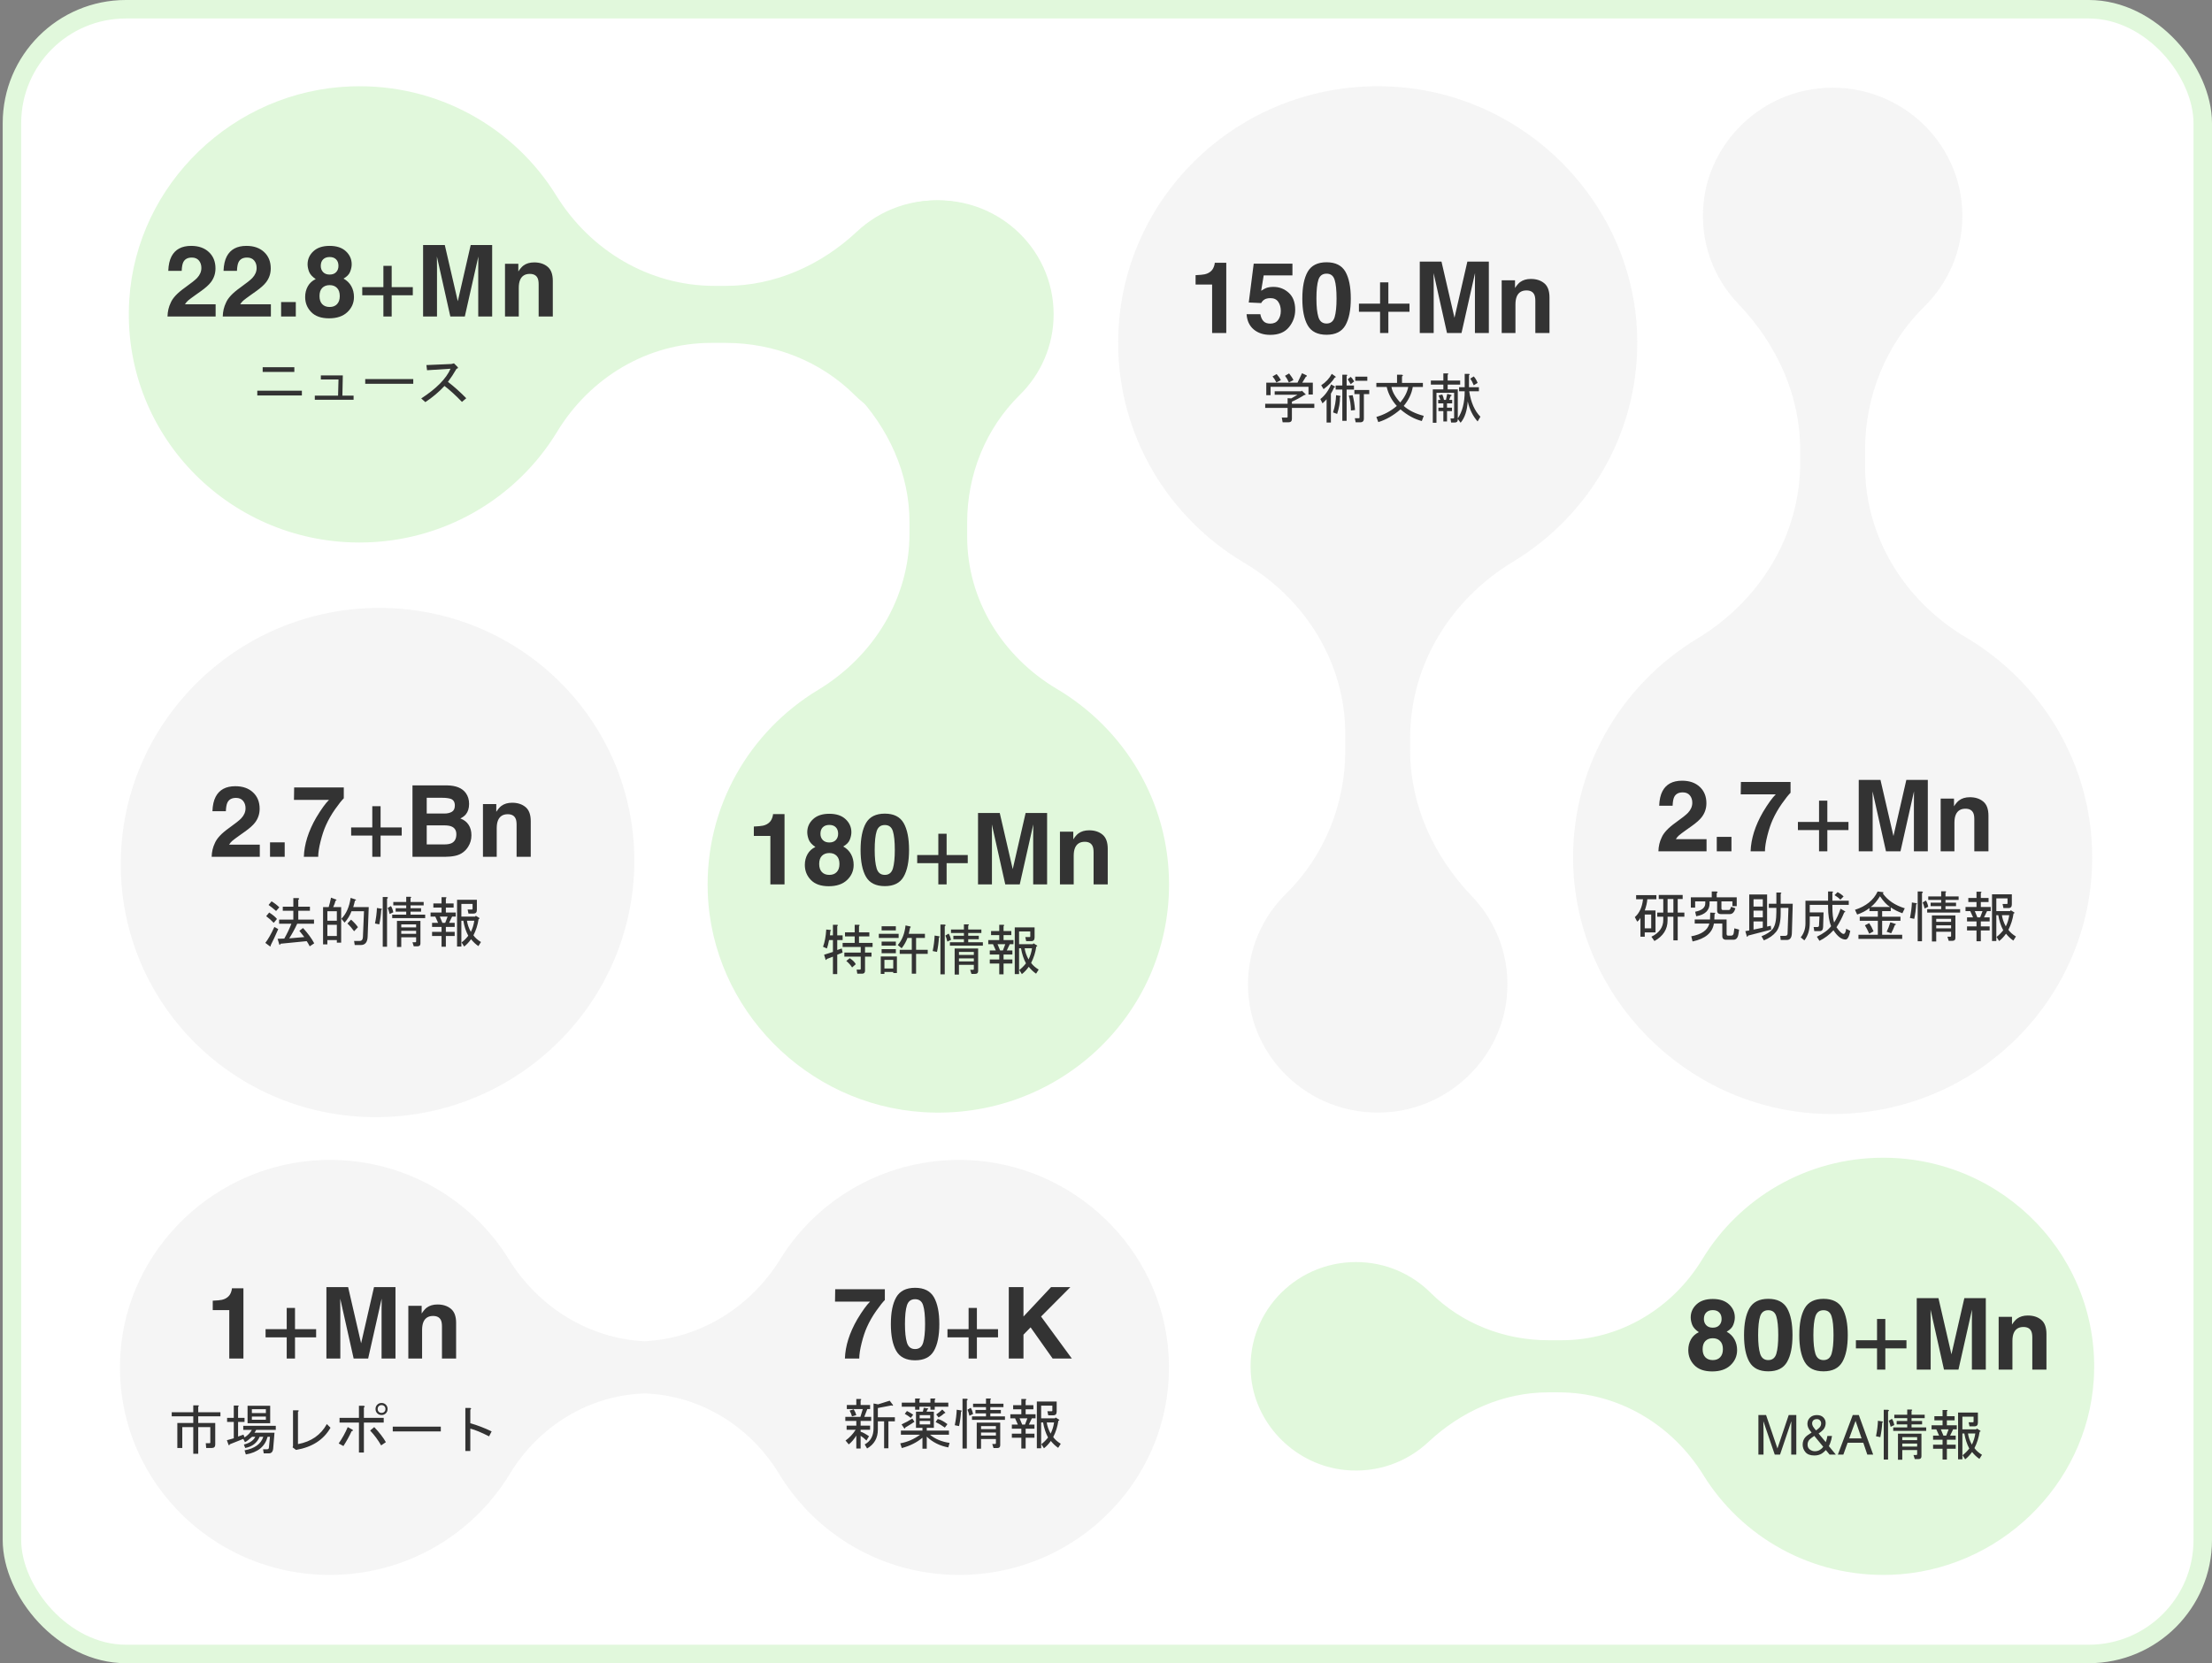 <svg width="359" height="270" viewBox="0 0 359 270" fill="none" xmlns="http://www.w3.org/2000/svg">
<rect x="0" y="0" width="359" height="270" fill="#808080" stroke="none"/>
<rect x="1.939" y="1.5" width="355.56" height="267" rx="18.5" fill="white" stroke="#E1F8DC" stroke-width="3"/>
<path d="M265.697 54.146C266.259 69.822 258.061 83.633 245.563 91.19C235.39 97.342 228.865 107.975 228.865 119.77V121.81C228.865 130.72 232.7 139.039 238.894 145.503C242.922 149.706 245.193 155.565 244.541 161.95C243.564 171.558 235.711 179.413 226.012 180.482C213.306 181.879 202.546 172.08 202.546 159.792C202.546 154.032 204.915 148.827 208.741 145.063C214.97 138.932 218.336 130.51 218.336 121.82V119.174C218.336 107.662 211.924 97.293 201.944 91.371C189.683 84.097 181.475 70.837 181.475 55.664C181.475 31.766 201.816 12.57 226.308 14.084C247.705 15.407 264.932 32.948 265.697 54.146Z" fill="#999999" fill-opacity="0.1"/>
<path d="M102.949 139.737C102.949 116.909 84.29 98.531 61.273 98.689C38.256 98.847 19.597 117.481 19.597 140.309C19.597 163.138 38.256 181.516 61.273 181.358C84.29 181.2 102.949 162.566 102.949 139.737Z" fill="#999999" fill-opacity="0.1"/>
<path d="M56.978 14.025C71.065 13.527 83.479 20.738 90.27 31.727C95.799 40.671 105.355 46.408 115.952 46.408H117.788C125.795 46.408 133.272 43.034 139.082 37.591C142.858 34.051 148.125 32.054 153.86 32.626C162.493 33.485 169.557 40.388 170.514 48.917C171.768 60.087 162.962 69.543 151.92 69.543C146.743 69.543 142.063 67.459 138.682 64.1C133.174 58.623 125.607 55.664 117.793 55.664H115.414C105.068 55.664 95.754 61.303 90.428 70.076C83.893 80.855 71.973 88.071 58.335 88.071C36.869 88.066 19.617 70.183 20.98 48.653C22.169 29.838 37.935 14.694 56.978 14.025Z" fill="#E1F8DC"/>
<path d="M255.335 140.708C254.772 125.032 262.971 111.221 275.469 103.664C285.642 97.512 292.167 86.879 292.167 75.084V73.044C292.167 64.134 288.332 55.815 282.137 49.351C278.109 45.148 275.839 39.289 276.49 32.904C277.468 23.296 285.321 15.441 295.02 14.372C307.725 12.975 318.485 22.773 318.485 35.062C318.485 40.822 316.116 46.027 312.291 49.791C306.062 55.922 302.695 64.344 302.695 73.034V75.68C302.695 87.192 309.107 97.561 319.087 103.483C331.348 110.757 339.557 124.017 339.557 139.19C339.557 163.088 319.216 182.284 294.724 180.77C273.326 179.447 256.1 161.906 255.335 140.708Z" fill="#999999" fill-opacity="0.1"/>
<path d="M114.869 144.932C114.366 130.998 121.656 118.72 132.767 112.002C141.81 106.535 147.609 97.083 147.609 86.601V84.785C147.609 76.867 144.199 69.47 138.695 63.724C135.116 59.989 133.098 54.78 133.675 49.107C134.544 40.569 141.523 33.583 150.146 32.635C161.44 31.395 171.001 40.105 171.001 51.026C171.001 56.147 168.898 60.775 165.497 64.12C159.959 69.568 156.968 77.052 156.968 84.78V87.133C156.968 97.366 162.669 106.578 171.539 111.846C182.437 118.31 189.733 130.1 189.733 143.589C189.733 164.831 171.652 181.893 149.88 180.546C130.862 179.369 115.55 163.776 114.869 144.936V144.932Z" fill="#E1F8DC"/>
<path d="M82.718 239.301C87.412 231.559 95.527 226.506 104.595 226.208C113.662 226.506 121.777 231.563 126.471 239.301C132.418 249.105 143.258 255.671 155.662 255.671C175.198 255.671 190.89 239.404 189.651 219.817C188.57 202.706 174.226 188.929 156.906 188.319C144.092 187.869 132.798 194.426 126.624 204.419C121.826 212.177 113.701 217.279 104.599 217.738C95.498 217.279 87.368 212.177 82.575 204.419C76.395 194.426 65.107 187.865 52.293 188.319C34.958 188.929 20.619 202.701 19.538 219.817C18.299 239.404 33.991 255.671 53.527 255.671C65.931 255.671 76.771 249.109 82.718 239.301Z" fill="#999999" fill-opacity="0.1"/>
<path d="M306.895 255.646C294.012 256.1 282.665 249.504 276.45 239.457C271.396 231.28 262.654 226.031 252.965 226.031H251.287C243.967 226.031 237.13 229.117 231.814 234.096C228.359 237.333 223.547 239.159 218.3 238.637C210.407 237.851 203.951 231.538 203.072 223.742C201.922 213.529 209.978 204.878 220.072 204.878C224.805 204.878 229.085 206.782 232.175 209.857C237.209 214.866 244.135 217.571 251.277 217.571H253.449C262.911 217.571 271.43 212.415 276.297 204.394C282.275 194.537 293.173 187.942 305.641 187.942C325.281 187.942 341.057 204.297 339.808 223.986C338.717 241.19 324.304 255.035 306.89 255.651L306.895 255.646Z" fill="#E1F8DC"/>
<path d="M32.282 42.291C32.014 41.971 31.631 41.811 31.133 41.811C30.451 41.811 29.987 42.065 29.741 42.574C29.599 42.868 29.515 43.334 29.489 43.974H27.31C27.347 43.004 27.522 42.22 27.837 41.622C28.435 40.484 29.497 39.915 31.023 39.915C32.229 39.915 33.189 40.251 33.902 40.922C34.616 41.588 34.972 42.472 34.972 43.573C34.972 44.417 34.721 45.167 34.217 45.823C33.887 46.258 33.344 46.743 32.589 47.278L31.692 47.916C31.131 48.314 30.745 48.603 30.535 48.781C30.331 48.959 30.158 49.166 30.016 49.402H34.996V51.377H27.184C27.205 50.559 27.381 49.812 27.711 49.135C28.031 48.374 28.786 47.569 29.977 46.72C31.01 45.98 31.679 45.451 31.983 45.131C32.45 44.632 32.683 44.087 32.683 43.494C32.683 43.012 32.549 42.611 32.282 42.291ZM41.25 42.291C40.983 41.971 40.6 41.811 40.102 41.811C39.42 41.811 38.956 42.065 38.709 42.574C38.568 42.868 38.483 43.334 38.457 43.974H36.278C36.315 43.004 36.491 42.22 36.805 41.622C37.403 40.484 38.465 39.915 39.991 39.915C41.198 39.915 42.157 40.251 42.871 40.922C43.584 41.588 43.941 42.472 43.941 43.573C43.941 44.417 43.689 45.167 43.185 45.823C42.855 46.258 42.312 46.743 41.557 47.278L40.66 47.916C40.099 48.314 39.713 48.603 39.504 48.781C39.299 48.959 39.126 49.166 38.984 49.402H43.964V51.377H36.152C36.173 50.559 36.349 49.812 36.679 49.135C36.999 48.374 37.755 47.569 38.945 46.72C39.978 45.98 40.647 45.451 40.951 45.131C41.418 44.632 41.651 44.087 41.651 43.494C41.651 43.012 41.517 42.611 41.25 42.291ZM45.624 49.033H48.008V51.377H45.624V49.033ZM50.509 50.661C49.854 49.99 49.526 49.174 49.526 48.215C49.526 47.575 49.67 46.995 49.959 46.476C50.252 45.957 50.68 45.566 51.241 45.304C50.69 44.937 50.331 44.541 50.163 44.116C50.001 43.686 49.919 43.285 49.919 42.912C49.919 42.084 50.231 41.378 50.855 40.796C51.48 40.209 52.361 39.915 53.499 39.915C54.637 39.915 55.518 40.209 56.142 40.796C56.766 41.378 57.078 42.084 57.078 42.912C57.078 43.285 56.994 43.686 56.826 44.116C56.664 44.541 56.307 44.91 55.757 45.225C56.318 45.54 56.74 45.957 57.023 46.476C57.306 46.995 57.448 47.575 57.448 48.215C57.448 49.174 57.091 49.992 56.378 50.669C55.67 51.34 54.679 51.676 53.404 51.676C52.13 51.676 51.165 51.338 50.509 50.661ZM51.855 48.065C51.855 48.626 51.999 49.062 52.287 49.371C52.581 49.68 52.985 49.835 53.499 49.835C54.013 49.835 54.414 49.68 54.702 49.371C54.996 49.062 55.143 48.626 55.143 48.065C55.143 47.483 54.993 47.042 54.694 46.743C54.401 46.439 54.002 46.287 53.499 46.287C52.995 46.287 52.594 46.439 52.295 46.743C52.001 47.042 51.855 47.483 51.855 48.065ZM52.445 44.179C52.696 44.441 53.048 44.572 53.499 44.572C53.955 44.572 54.306 44.441 54.553 44.179C54.805 43.917 54.931 43.578 54.931 43.164C54.931 42.713 54.805 42.361 54.553 42.11C54.306 41.853 53.955 41.724 53.499 41.724C53.048 41.724 52.694 41.853 52.437 42.11C52.185 42.361 52.059 42.713 52.059 43.164C52.059 43.578 52.188 43.917 52.445 44.179ZM58.793 47.931V46.61H62.223V43.156H63.568V46.61H66.998V47.931H63.568V51.377H62.223V47.931H58.793ZM70.924 51.377H68.666V39.781H72.19L74.299 48.899L76.391 39.781H79.876V51.377H77.618V43.534C77.618 43.308 77.621 42.993 77.626 42.59C77.632 42.181 77.634 41.866 77.634 41.646L75.439 51.377H73.087L70.908 41.646C70.908 41.866 70.911 42.181 70.916 42.59C70.921 42.993 70.924 43.308 70.924 43.534V51.377ZM85.981 44.462C85.221 44.462 84.699 44.785 84.415 45.43C84.269 45.77 84.195 46.206 84.195 46.736V51.377H81.961V42.818H84.124V44.069C84.413 43.628 84.686 43.311 84.942 43.117C85.404 42.771 85.989 42.598 86.697 42.598C87.583 42.598 88.307 42.831 88.868 43.298C89.434 43.759 89.718 44.528 89.718 45.603V51.377H87.421V46.161C87.421 45.71 87.36 45.364 87.24 45.123C87.019 44.682 86.6 44.462 85.981 44.462Z" fill="#333333"/>
<path d="M41.757 63.425H48.995V64.194H41.757V63.425ZM42.631 59.614H47.771V60.383H42.631V59.614ZM57.386 64.894H51.092V64.229H54.868L54.938 61.607H52.071V60.943H55.638L55.568 64.229H57.386V64.894ZM59.274 62.306V61.537H67.071V62.306H59.274ZM72.7 61.992C73.702 62.761 74.693 63.647 75.672 64.649L74.973 65.243C73.994 64.218 73.05 63.355 72.141 62.656C71.231 63.635 70.194 64.509 69.029 65.278L68.365 64.684C70.835 63.075 72.42 61.467 73.12 59.859L69.308 60.104L69.204 59.264L73.259 59.09L73.679 58.985L74.238 59.544C74.401 59.707 74.355 59.812 74.099 59.859C73.656 60.628 73.189 61.339 72.7 61.992Z" fill="#333333"/>
<path d="M199.02 54.062H196.722V46.195H194.04V44.669C194.748 44.638 195.243 44.59 195.527 44.527C195.978 44.428 196.345 44.228 196.628 43.929C196.822 43.725 196.969 43.452 197.069 43.111C197.126 42.907 197.155 42.755 197.155 42.655H199.02V54.062ZM206.186 48.398C205.913 48.398 205.677 48.432 205.478 48.5C205.127 48.626 204.862 48.859 204.684 49.2L202.67 49.106L203.472 42.805H209.758V44.708H205.093L204.684 47.202C205.03 46.977 205.3 46.827 205.494 46.754C205.819 46.633 206.215 46.573 206.682 46.573C207.626 46.573 208.449 46.89 209.152 47.525C209.855 48.159 210.206 49.082 210.206 50.294C210.206 51.348 209.868 52.289 209.191 53.118C208.515 53.947 207.503 54.361 206.155 54.361C205.069 54.361 204.178 54.07 203.48 53.488C202.782 52.906 202.394 52.08 202.316 51.01H204.55C204.639 51.497 204.81 51.875 205.061 52.142C205.313 52.405 205.68 52.536 206.163 52.536C206.719 52.536 207.141 52.342 207.429 51.954C207.723 51.56 207.87 51.067 207.87 50.475C207.87 49.893 207.733 49.402 207.461 49.004C207.188 48.6 206.763 48.398 206.186 48.398ZM215.296 54.345C213.843 54.345 212.823 53.837 212.236 52.819C211.654 51.802 211.363 50.352 211.363 48.469C211.363 46.586 211.654 45.133 212.236 44.11C212.823 43.088 213.843 42.576 215.296 42.576C216.749 42.576 217.769 43.088 218.356 44.11C218.938 45.133 219.229 46.586 219.229 48.469C219.229 50.352 218.936 51.802 218.348 52.819C217.766 53.837 216.749 54.345 215.296 54.345ZM216.61 51.474C216.814 50.782 216.917 49.78 216.917 48.469C216.917 47.095 216.812 46.077 216.602 45.416C216.397 44.755 215.962 44.425 215.296 44.425C214.63 44.425 214.189 44.755 213.974 45.416C213.759 46.077 213.652 47.095 213.652 48.469C213.652 49.78 213.759 50.784 213.974 51.482C214.189 52.174 214.63 52.52 215.296 52.52C215.962 52.52 216.4 52.171 216.61 51.474ZM220.551 50.616V49.295H223.981V45.841H225.326V49.295H228.756V50.616H225.326V54.062H223.981V50.616H220.551ZM232.682 54.062H230.424V42.466H233.948L236.057 51.584L238.149 42.466H241.634V54.062H239.376V46.219C239.376 45.993 239.379 45.679 239.384 45.275C239.39 44.866 239.392 44.551 239.392 44.331L237.197 54.062H234.845L232.666 44.331C232.666 44.551 232.669 44.866 232.674 45.275C232.679 45.679 232.682 45.993 232.682 46.219V54.062ZM247.739 47.147C246.978 47.147 246.457 47.47 246.173 48.115C246.027 48.456 245.953 48.891 245.953 49.421V54.062H243.719V45.503H245.882V46.754C246.171 46.313 246.443 45.996 246.7 45.802C247.162 45.456 247.747 45.283 248.455 45.283C249.341 45.283 250.065 45.516 250.626 45.983C251.192 46.444 251.476 47.213 251.476 48.288V54.062H249.179V48.846C249.179 48.395 249.118 48.049 248.998 47.808C248.777 47.367 248.358 47.147 247.739 47.147Z" fill="#333333"/>
<path d="M211.351 62.124H213.064V64.047H212.365V62.789H206.212V64.152H205.512V62.124H210.582L211.316 60.586L212.051 60.936C212.144 61.052 212.109 61.122 211.946 61.145L211.351 62.124ZM209.218 60.621C209.568 61.064 209.801 61.425 209.918 61.705L209.183 62.089C208.997 61.67 208.787 61.309 208.554 61.005L209.218 60.621ZM208.974 64.642L209.568 64.677L210.582 64.082H206.876V63.523H211.176L211.281 63.418L211.876 63.977C211.946 64.071 211.887 64.117 211.701 64.117C211.002 64.56 210.326 64.921 209.673 65.201V65.551H213.309V66.215H209.673V67.998C209.673 68.371 209.486 68.558 209.114 68.558H208.17L208.03 67.788H208.834C208.927 67.788 208.974 67.742 208.974 67.649V66.215H205.337V65.551H208.974V64.642ZM207.156 62.089C206.946 61.67 206.736 61.343 206.526 61.11L207.191 60.726C207.447 61.005 207.68 61.332 207.89 61.705L207.156 62.089ZM219.218 62.369C219.055 62.089 218.892 61.821 218.729 61.565L219.218 61.18C219.405 61.343 219.591 61.588 219.777 61.915L219.218 62.369ZM214.428 62.544C215.197 62.031 215.768 61.413 216.141 60.691L216.736 61.11C216.829 61.227 216.794 61.285 216.631 61.285C216.235 61.938 215.628 62.567 214.813 63.173L214.428 62.544ZM217.47 64.467C217.493 65.283 217.342 66.192 217.015 67.194L216.351 66.949C216.654 65.994 216.817 65.061 216.841 64.152L217.47 64.257C217.61 64.304 217.61 64.374 217.47 64.467ZM219.533 64.152C219.719 64.852 219.847 65.656 219.917 66.565L219.253 66.635C219.23 65.679 219.113 64.875 218.903 64.222L219.533 64.152ZM219.952 61.145H221.91V61.81H219.952V61.145ZM218.554 63.243V68.313H217.854V63.243H216.771V62.579H217.854V60.831H218.519C218.705 60.854 218.717 60.924 218.554 61.041V62.579H219.743V63.243H218.554ZM219.812 63.313H222.225V63.977H221.351V67.963C221.351 68.359 221.153 68.558 220.756 68.558H220.022L219.882 67.893H220.547C220.617 67.893 220.652 67.858 220.652 67.788V63.977H219.812V63.313ZM216.001 68.593H215.302V64.817C215.116 65.026 214.894 65.248 214.638 65.481L214.288 64.782C215.011 64.222 215.594 63.43 216.036 62.404L216.596 62.719C216.712 62.835 216.689 62.894 216.526 62.894C216.386 63.22 216.211 63.558 216.001 63.907V68.593ZM227.295 66.46C226.129 67.462 224.929 68.15 223.693 68.523L223.379 67.684C224.614 67.334 225.721 66.74 226.7 65.9C225.885 65.015 225.337 63.989 225.057 62.824H223.379V62.159H226.735V60.831H227.504C227.738 60.877 227.749 60.971 227.539 61.11V62.159H230.931V62.824H229.288C229.101 63.919 228.612 64.945 227.819 65.9C228.635 66.623 229.719 67.159 231.071 67.509L230.756 68.348C229.567 68.045 228.414 67.415 227.295 66.46ZM227.26 65.341C227.959 64.502 228.39 63.663 228.553 62.824H225.826C225.966 63.616 226.444 64.455 227.26 65.341ZM234.252 66.74H233.448V66.18H234.252V65.481H233.413V64.921H233.763C233.67 64.642 233.577 64.397 233.483 64.187L234.078 64.047C234.194 64.28 234.287 64.572 234.357 64.921H234.672L234.882 63.943L235.546 64.117C235.639 64.21 235.604 64.269 235.441 64.292L235.197 64.921H235.686V65.481H234.847V66.18H235.651V66.74H234.847V68.418H234.252V66.74ZM238.203 65.166C238.11 66.681 237.726 67.835 237.05 68.628L236.595 67.998V68.103C236.595 68.43 236.432 68.593 236.106 68.593H235.511L235.406 67.928H235.861C235.954 67.928 236.001 67.882 236.001 67.788V63.768H233.134V68.628H232.539V63.208H234.252V62.439H232.225V61.775H234.252V60.621H234.917C235.103 60.644 235.115 60.714 234.952 60.831V61.775H236.98V62.439H234.952V63.208H236.595V67.928C237.341 66.809 237.714 65.341 237.714 63.523H236.805V62.859H237.714V60.691H238.378C238.565 60.714 238.576 60.784 238.413 60.901V62.859H240.022V63.523H238.448C238.728 65.341 239.334 66.716 240.266 67.649L239.812 68.418C239.043 67.555 238.506 66.472 238.203 65.166ZM239.182 61.11C239.415 61.343 239.625 61.693 239.812 62.159L239.182 62.544C239.019 62.124 238.833 61.763 238.623 61.46L239.182 61.11Z" fill="#333333"/>
<path d="M127.326 143.569H125.029V135.702H122.346V134.176C123.054 134.145 123.55 134.098 123.833 134.035C124.284 133.935 124.651 133.736 124.935 133.437C125.129 133.232 125.276 132.96 125.375 132.619C125.433 132.414 125.462 132.262 125.462 132.162H127.326V143.569ZM131.606 142.853C130.95 142.182 130.622 141.367 130.622 140.407C130.622 139.767 130.767 139.188 131.055 138.668C131.349 138.149 131.776 137.758 132.337 137.496C131.787 137.129 131.427 136.733 131.26 136.308C131.097 135.878 131.016 135.477 131.016 135.105C131.016 134.276 131.328 133.571 131.952 132.988C132.576 132.401 133.457 132.107 134.595 132.107C135.733 132.107 136.614 132.401 137.238 132.988C137.862 133.571 138.175 134.276 138.175 135.105C138.175 135.477 138.091 135.878 137.923 136.308C137.76 136.733 137.404 137.103 136.853 137.417C137.414 137.732 137.836 138.149 138.119 138.668C138.403 139.188 138.544 139.767 138.544 140.407C138.544 141.367 138.188 142.185 137.474 142.861C136.766 143.533 135.775 143.868 134.501 143.868C133.226 143.868 132.261 143.53 131.606 142.853ZM132.951 140.257C132.951 140.819 133.095 141.254 133.384 141.563C133.677 141.873 134.081 142.027 134.595 142.027C135.109 142.027 135.51 141.873 135.799 141.563C136.092 141.254 136.239 140.819 136.239 140.257C136.239 139.675 136.09 139.235 135.791 138.936C135.497 138.632 135.099 138.479 134.595 138.479C134.092 138.479 133.69 138.632 133.391 138.936C133.098 139.235 132.951 139.675 132.951 140.257ZM133.541 136.371C133.793 136.633 134.144 136.765 134.595 136.765C135.051 136.765 135.403 136.633 135.649 136.371C135.901 136.109 136.027 135.771 136.027 135.356C136.027 134.905 135.901 134.554 135.649 134.302C135.403 134.045 135.051 133.917 134.595 133.917C134.144 133.917 133.79 134.045 133.533 134.302C133.281 134.554 133.155 134.905 133.155 135.356C133.155 135.771 133.284 136.109 133.541 136.371ZM143.603 143.853C142.15 143.853 141.13 143.344 140.542 142.326C139.96 141.309 139.669 139.859 139.669 137.976C139.669 136.093 139.96 134.64 140.542 133.618C141.13 132.595 142.15 132.084 143.603 132.084C145.055 132.084 146.075 132.595 146.663 133.618C147.245 134.64 147.536 136.093 147.536 137.976C147.536 139.859 147.242 141.309 146.655 142.326C146.073 143.344 145.055 143.853 143.603 143.853ZM144.916 140.981C145.121 140.289 145.223 139.287 145.223 137.976C145.223 136.602 145.118 135.584 144.909 134.924C144.704 134.263 144.269 133.932 143.603 133.932C142.937 133.932 142.496 134.263 142.281 134.924C142.066 135.584 141.958 136.602 141.958 137.976C141.958 139.287 142.066 140.291 142.281 140.989C142.496 141.681 142.937 142.027 143.603 142.027C144.269 142.027 144.707 141.679 144.916 140.981ZM148.858 140.124V138.802H152.288V135.348H153.633V138.802H157.063V140.124H153.633V143.569H152.288V140.124H148.858ZM160.988 143.569H158.731V131.974H162.255L164.363 141.091L166.456 131.974H169.941V143.569H167.683V135.726C167.683 135.501 167.686 135.186 167.691 134.782C167.696 134.373 167.699 134.058 167.699 133.838L165.504 143.569H163.152L160.973 133.838C160.973 134.058 160.975 134.373 160.981 134.782C160.986 135.186 160.988 135.501 160.988 135.726V143.569ZM176.046 136.654C175.285 136.654 174.763 136.977 174.48 137.622C174.333 137.963 174.26 138.398 174.26 138.928V143.569H172.026V135.01H174.189V136.261C174.477 135.82 174.75 135.503 175.007 135.309C175.469 134.963 176.053 134.79 176.761 134.79C177.648 134.79 178.372 135.023 178.933 135.49C179.499 135.952 179.782 136.72 179.782 137.795V143.569H177.485V138.354C177.485 137.903 177.425 137.556 177.304 137.315C177.084 136.875 176.664 136.654 176.046 136.654Z" fill="#333333"/>
<path d="M134.553 152.611C134.437 153.217 134.32 153.671 134.204 153.974L133.574 153.695C133.854 152.949 134.029 152.016 134.099 150.897L134.763 150.967C134.926 151.014 134.926 151.072 134.763 151.142L134.693 151.841H135.183V150.128H135.847C136.033 150.152 136.045 150.221 135.882 150.338V151.841H136.756V152.611H135.882V154.219L136.616 153.974L136.756 154.639L135.882 154.988V158.135H135.183V155.303L134.169 155.687C134.145 155.851 134.087 155.886 133.994 155.792L133.749 154.988L135.183 154.534V152.611H134.553ZM138.294 157.051C138.061 156.678 137.747 156.328 137.35 156.002L137.91 155.548C138.399 155.874 138.726 156.2 138.889 156.527L138.294 157.051ZM139.378 150.128C139.565 150.152 139.576 150.221 139.413 150.338V151.352H141.091V152.016H139.413V153.065H141.616V153.729H140.392V154.639H141.441V155.303H140.392V157.576C140.392 157.902 140.241 158.065 139.938 158.065H139.133L139.029 157.401H139.553C139.646 157.401 139.693 157.354 139.693 157.261V155.303H137.036V154.639H139.693V153.729H136.756V153.065H138.714V152.016H137.14V151.352H138.714V150.128H139.378ZM145.707 153.415C146.406 152.622 146.825 151.562 146.965 150.233L147.769 150.408C147.839 150.478 147.816 150.548 147.7 150.618C147.653 150.897 147.583 151.224 147.49 151.597H150.112V152.261H148.679V154.184H150.567V154.848H148.679V158.065H147.979V154.848H146.021V154.184H147.979V152.261H147.28C147.07 152.844 146.756 153.403 146.336 153.939L145.707 153.415ZM143.084 150.373H145.392V151.037H143.084V150.373ZM142.63 151.597H145.846V152.261H142.63V151.597ZM143.084 152.855H145.392V153.52H143.084V152.855ZM143.084 154.079H145.392V154.743H143.084V154.079ZM142.944 155.268H145.567V157.96H144.972V157.785H143.539V158.1H142.944V155.268ZM143.539 155.827V157.226H144.972V155.827H143.539ZM153.958 151.562C154.121 151.795 154.249 152.133 154.343 152.576L153.748 152.855C153.655 152.436 153.55 152.11 153.434 151.876L153.958 151.562ZM152.385 152.191C152.338 153.007 152.233 153.788 152.07 154.534L151.371 154.394C151.557 153.485 151.662 152.646 151.685 151.876L152.35 151.981C152.56 152.028 152.571 152.098 152.385 152.191ZM153.329 158.17H152.629V150.093H153.294C153.527 150.14 153.538 150.233 153.329 150.373V158.17ZM159.273 150.897V151.457H157.14V151.911H158.853V152.471H157.14V152.96H159.517V153.52H154.168V152.96H156.44V152.471H154.727V151.911H156.44V151.457H154.343V150.897H156.44V150.058H157.105C157.291 150.082 157.303 150.152 157.14 150.268V150.897H159.273ZM158.748 153.974V157.645C158.748 157.948 158.585 158.1 158.259 158.1H157.664L157.454 157.436H157.909C158.002 157.436 158.049 157.389 158.049 157.296V156.631H155.636V158.205H154.937V153.974H158.748ZM158.049 154.534H155.636V155.023H158.049V154.534ZM158.049 155.583H155.636V156.072H158.049V155.583ZM167.909 152.191C167.909 152.587 167.722 152.785 167.349 152.785H166.545L166.405 152.121H167.104C167.174 152.121 167.209 152.086 167.209 152.016V151.212H165.391V153.275H167.629L167.734 153.135L168.293 153.485C168.386 153.578 168.351 153.636 168.188 153.66C168.048 154.615 167.769 155.501 167.349 156.317C167.629 156.713 168.037 157.074 168.573 157.401L168.153 158.065C167.71 157.762 167.314 157.389 166.965 156.946C166.615 157.436 166.242 157.832 165.846 158.135L165.426 157.471C165.822 157.168 166.184 156.806 166.51 156.387C166.137 155.687 165.869 154.872 165.706 153.939H165.391V158.135H164.692V150.548H167.909V152.191ZM164.133 151.806H162.874V152.611H164.482V153.275H163.888L163.398 154.289H164.307V154.953H162.874V155.757H164.307V156.422H162.874V158.17H162.175V156.422H160.636V155.757H162.175V154.953H160.636V154.289H161.615L161.161 153.275H160.391V152.611H162.175V151.806H160.846V151.142H162.175V150.128H162.839C163.025 150.152 163.037 150.221 162.874 150.338V151.142H164.133V151.806ZM162.314 154.289H162.769L163.154 153.275H161.895L162.314 154.289ZM166.3 153.939C166.37 154.499 166.58 155.105 166.93 155.757C167.209 155.198 167.396 154.592 167.489 153.939H166.3Z" fill="#333333"/>
<path d="M142.207 212.804C141.609 213.654 141.108 214.53 140.704 215.432C140.384 216.14 140.096 217.005 139.839 218.028C139.582 219.051 139.454 219.89 139.454 220.545H137.125C137.193 218.5 137.864 216.373 139.139 214.165C139.962 212.797 140.652 211.842 141.208 211.302H135.52L135.552 209.288H143.607V211.042C143.272 211.373 142.805 211.96 142.207 212.804ZM148.516 220.829C147.063 220.829 146.043 220.32 145.456 219.302C144.874 218.285 144.583 216.835 144.583 214.952C144.583 213.069 144.874 211.617 145.456 210.594C146.043 209.571 147.063 209.06 148.516 209.06C149.969 209.06 150.989 209.571 151.576 210.594C152.158 211.617 152.45 213.069 152.45 214.952C152.45 216.835 152.156 218.285 151.568 219.302C150.986 220.32 149.969 220.829 148.516 220.829ZM149.83 217.957C150.034 217.265 150.137 216.263 150.137 214.952C150.137 213.578 150.032 212.561 149.822 211.9C149.617 211.239 149.182 210.909 148.516 210.909C147.85 210.909 147.41 211.239 147.195 211.9C146.979 212.561 146.872 213.578 146.872 214.952C146.872 216.263 146.979 217.268 147.195 217.965C147.41 218.657 147.85 219.004 148.516 219.004C149.182 219.004 149.62 218.655 149.83 217.957ZM153.771 217.1V215.778H157.201V212.325H158.546V215.778H161.976V217.1H158.546V220.545H157.201V217.1H153.771ZM173.958 220.545H170.842L167.263 215.479L166.106 216.667V220.545H163.723V208.95H166.106V213.725L170.583 208.95H173.714L168.962 213.725L173.958 220.545Z" fill="#333333"/>
<path d="M274.987 221.62C274.332 220.949 274.004 220.133 274.004 219.173C274.004 218.534 274.148 217.954 274.436 217.435C274.73 216.916 275.158 216.525 275.719 216.263C275.168 215.896 274.809 215.5 274.641 215.075C274.478 214.645 274.397 214.244 274.397 213.871C274.397 213.043 274.709 212.337 275.333 211.755C275.957 211.168 276.838 210.874 277.977 210.874C279.115 210.874 279.996 211.168 280.62 211.755C281.244 212.337 281.556 213.043 281.556 213.871C281.556 214.244 281.472 214.645 281.304 215.075C281.142 215.5 280.785 215.869 280.234 216.184C280.795 216.499 281.218 216.916 281.501 217.435C281.784 217.954 281.926 218.534 281.926 219.173C281.926 220.133 281.569 220.951 280.856 221.628C280.148 222.299 279.157 222.635 277.882 222.635C276.608 222.635 275.643 222.297 274.987 221.62ZM276.332 219.024C276.332 219.585 276.477 220.02 276.765 220.33C277.059 220.639 277.463 220.794 277.977 220.794C278.49 220.794 278.892 220.639 279.18 220.33C279.474 220.02 279.621 219.585 279.621 219.024C279.621 218.442 279.471 218.001 279.172 217.702C278.879 217.398 278.48 217.246 277.977 217.246C277.473 217.246 277.072 217.398 276.773 217.702C276.479 218.001 276.332 218.442 276.332 219.024ZM276.922 215.138C277.174 215.4 277.525 215.531 277.977 215.531C278.433 215.531 278.784 215.4 279.031 215.138C279.282 214.876 279.408 214.537 279.408 214.123C279.408 213.672 279.282 213.321 279.031 213.069C278.784 212.812 278.433 212.683 277.977 212.683C277.525 212.683 277.171 212.812 276.914 213.069C276.663 213.321 276.537 213.672 276.537 214.123C276.537 214.537 276.665 214.876 276.922 215.138ZM286.984 222.619C285.531 222.619 284.511 222.11 283.924 221.093C283.342 220.076 283.051 218.625 283.051 216.743C283.051 214.86 283.342 213.407 283.924 212.384C284.511 211.362 285.531 210.85 286.984 210.85C288.437 210.85 289.457 211.362 290.044 212.384C290.626 213.407 290.917 214.86 290.917 216.743C290.917 218.625 290.624 220.076 290.036 221.093C289.454 222.11 288.437 222.619 286.984 222.619ZM288.298 219.748C288.502 219.055 288.605 218.054 288.605 216.743C288.605 215.369 288.5 214.351 288.29 213.69C288.085 213.029 287.65 212.699 286.984 212.699C286.318 212.699 285.877 213.029 285.662 213.69C285.447 214.351 285.34 215.369 285.34 216.743C285.34 218.054 285.447 219.058 285.662 219.756C285.877 220.448 286.318 220.794 286.984 220.794C287.65 220.794 288.088 220.445 288.298 219.748ZM295.952 222.619C294.5 222.619 293.479 222.11 292.892 221.093C292.31 220.076 292.019 218.625 292.019 216.743C292.019 214.86 292.31 213.407 292.892 212.384C293.479 211.362 294.5 210.85 295.952 210.85C297.405 210.85 298.425 211.362 299.012 212.384C299.595 213.407 299.886 214.86 299.886 216.743C299.886 218.625 299.592 220.076 299.005 221.093C298.422 222.11 297.405 222.619 295.952 222.619ZM297.266 219.748C297.471 219.055 297.573 218.054 297.573 216.743C297.573 215.369 297.468 214.351 297.258 213.69C297.054 213.029 296.618 212.699 295.952 212.699C295.286 212.699 294.846 213.029 294.631 213.69C294.416 214.351 294.308 215.369 294.308 216.743C294.308 218.054 294.416 219.058 294.631 219.756C294.846 220.448 295.286 220.794 295.952 220.794C296.618 220.794 297.056 220.445 297.266 219.748ZM301.207 218.89V217.569H304.637V214.115H305.982V217.569H309.412V218.89H305.982V222.336H304.637V218.89H301.207ZM313.338 222.336H311.08V210.74H314.605L316.713 219.858L318.805 210.74H322.29V222.336H320.033V214.493C320.033 214.267 320.035 213.953 320.041 213.549C320.046 213.14 320.048 212.825 320.048 212.605L317.854 222.336H315.501L313.322 212.605C313.322 212.825 313.325 213.14 313.33 213.549C313.335 213.953 313.338 214.267 313.338 214.493V222.336ZM328.395 215.421C327.635 215.421 327.113 215.744 326.83 216.389C326.683 216.729 326.609 217.165 326.609 217.694V222.336H324.375V213.777H326.539V215.028C326.827 214.587 327.1 214.27 327.357 214.076C327.818 213.73 328.403 213.557 329.111 213.557C329.997 213.557 330.721 213.79 331.282 214.257C331.849 214.718 332.132 215.487 332.132 216.562V222.336H329.835V217.12C329.835 216.669 329.774 216.323 329.654 216.082C329.434 215.641 329.014 215.421 328.395 215.421Z" fill="#333333"/>
<path d="M140.34 234.482C141.296 233.969 141.773 233.095 141.773 231.859V227.839L142.508 227.978L144.396 227.384L144.92 228.083C144.967 228.223 144.885 228.246 144.675 228.153L142.473 228.573V230.076H145.235V230.741H144.186V235.111H143.487V230.741H142.473V232.069C142.473 233.444 141.89 234.47 140.724 235.146L140.34 234.482ZM139.676 235.146H138.976V233.048C138.603 233.654 138.195 234.132 137.753 234.482L137.228 233.852C137.881 233.386 138.429 232.803 138.871 232.104H137.403V231.44H138.976V230.671H137.193V230.006H139.641L140.025 228.748H137.438V228.083H138.976V227.104H139.641C139.827 227.128 139.839 227.198 139.676 227.314V228.083H141.214V228.748H140.759L140.27 230.006H141.389V230.671H139.676V231.44H141.214V232.104H139.676V232.419C140.002 232.512 140.456 232.757 141.039 233.153L140.62 233.852C140.293 233.526 139.979 233.27 139.676 233.083V235.146ZM138.277 229.936C138.184 229.61 138.056 229.295 137.892 228.992L138.557 228.783C138.743 229.086 138.883 229.4 138.976 229.727L138.277 229.936ZM150.374 229.167H151.563V231.789H150.409V232.244H154.011V232.908H150.934C151.773 233.608 152.834 234.05 154.116 234.237L153.906 234.971C152.531 234.715 151.365 234.132 150.409 233.223V235.181H149.71V233.398C148.801 234.167 147.682 234.726 146.354 235.076L146.109 234.307C147.274 234.097 148.347 233.631 149.326 232.908H146.214V232.244H149.71V231.789H149.186H148.661V229.167H149.78L149.92 228.538L150.619 228.643C150.712 228.736 150.677 228.794 150.514 228.818L150.374 229.167ZM146.319 231.23C146.948 230.95 147.531 230.636 148.067 230.286L148.416 230.81C147.927 231.137 147.426 231.451 146.913 231.754C146.89 231.918 146.831 231.953 146.738 231.859L146.319 231.23ZM151.948 229.622C152.321 229.365 152.647 229.097 152.927 228.818L153.416 229.307C153.416 229.424 153.37 229.459 153.276 229.412C153.043 229.645 152.729 229.878 152.332 230.111L151.948 229.622ZM147.193 229.062C147.496 229.202 147.834 229.4 148.207 229.657L147.822 230.181C147.542 229.948 147.216 229.727 146.843 229.517L147.193 229.062ZM152.193 230.356C152.635 230.449 153.16 230.729 153.766 231.195L153.346 231.754C152.904 231.428 152.402 231.125 151.843 230.845L152.193 230.356ZM150.969 229.727H149.256V230.251H150.969V229.727ZM150.969 230.671H149.256V231.23H150.969V230.671ZM148.521 227.699V227.034H149.186C149.372 227.058 149.384 227.128 149.221 227.244V227.699H151.004V227.034H151.668C151.855 227.058 151.866 227.128 151.703 227.244V227.699H153.906V228.363H151.703V228.852H151.004V228.363H149.221V228.852H148.521V228.363H146.354V227.699H148.521ZM157.542 228.538C157.705 228.771 157.833 229.109 157.927 229.552L157.332 229.831C157.239 229.412 157.134 229.086 157.018 228.852L157.542 228.538ZM155.969 229.167C155.922 229.983 155.817 230.764 155.654 231.51L154.955 231.37C155.141 230.461 155.246 229.622 155.269 228.852L155.934 228.957C156.143 229.004 156.155 229.074 155.969 229.167ZM156.913 235.146H156.213V227.069H156.878C157.111 227.116 157.122 227.209 156.913 227.349V235.146ZM162.857 227.874V228.433H160.724V228.887H162.437V229.447H160.724V229.936H163.101V230.496H157.752V229.936H160.024V229.447H158.311V228.887H160.024V228.433H157.927V227.874H160.024V227.034H160.689C160.875 227.058 160.887 227.128 160.724 227.244V227.874H162.857ZM162.332 230.95V234.622C162.332 234.925 162.169 235.076 161.843 235.076H161.248L161.038 234.412H161.493C161.586 234.412 161.633 234.365 161.633 234.272V233.608H159.22V235.181H158.521V230.95H162.332ZM161.633 231.51H159.22V231.999H161.633V231.51ZM161.633 232.559H159.22V233.048H161.633V232.559ZM171.493 229.167C171.493 229.563 171.306 229.762 170.933 229.762H170.129L169.989 229.097H170.688C170.758 229.097 170.793 229.062 170.793 228.992V228.188H168.975V230.251H171.213L171.318 230.111L171.877 230.461C171.97 230.554 171.935 230.612 171.772 230.636C171.632 231.591 171.353 232.477 170.933 233.293C171.213 233.689 171.621 234.05 172.157 234.377L171.737 235.041C171.294 234.738 170.898 234.365 170.549 233.922C170.199 234.412 169.826 234.808 169.43 235.111L169.01 234.447C169.406 234.144 169.768 233.782 170.094 233.363C169.721 232.664 169.453 231.848 169.29 230.915H168.975V235.111H168.276V227.524H171.493V229.167ZM167.716 228.783H166.458V229.587H168.066V230.251H167.472L166.982 231.265H167.891V231.929H166.458V232.733H167.891V233.398H166.458V235.146H165.759V233.398H164.22V232.733H165.759V231.929H164.22V231.265H165.199L164.745 230.251H163.975V229.587H165.759V228.783H164.43V228.118H165.759V227.104H166.423C166.609 227.128 166.621 227.198 166.458 227.314V228.118H167.716V228.783ZM165.898 231.265H166.353L166.738 230.251H165.479L165.898 231.265ZM169.884 230.915C169.954 231.475 170.164 232.081 170.514 232.733C170.793 232.174 170.98 231.568 171.073 230.915H169.884Z" fill="#333333"/>
<path d="M285.382 229.712H286.627L288.472 235.14L290.303 229.712H291.535V236.132H290.709V232.343C290.709 232.212 290.712 231.994 290.718 231.691C290.724 231.388 290.727 231.064 290.727 230.717L288.896 236.132H288.035L286.19 230.717V230.913C286.19 231.071 286.193 231.311 286.199 231.635C286.208 231.955 286.212 232.191 286.212 232.343V236.132H285.382V229.712ZM294.735 232.207C295.011 232.012 295.202 231.853 295.307 231.731C295.479 231.533 295.565 231.313 295.565 231.071C295.565 230.881 295.502 230.718 295.377 230.581C295.252 230.444 295.083 230.376 294.87 230.376C294.547 230.376 294.322 230.484 294.197 230.699C294.133 230.81 294.101 230.931 294.101 231.062C294.101 231.24 294.149 231.41 294.245 231.573C294.344 231.737 294.507 231.948 294.735 232.207ZM294.534 235.59C294.857 235.59 295.135 235.516 295.368 235.367C295.601 235.218 295.781 235.052 295.906 234.869L294.455 233.099C294.044 233.373 293.776 233.582 293.651 233.728C293.458 233.947 293.362 234.213 293.362 234.528C293.362 234.869 293.486 235.131 293.734 235.315C293.984 235.498 294.251 235.59 294.534 235.59ZM294.018 232.561C293.747 232.249 293.565 231.987 293.472 231.774C293.381 231.562 293.336 231.356 293.336 231.158C293.336 230.745 293.476 230.402 293.756 230.131C294.035 229.857 294.41 229.72 294.879 229.72C295.325 229.72 295.673 229.847 295.923 230.101C296.174 230.354 296.299 230.657 296.299 231.01C296.299 231.42 296.17 231.78 295.91 232.089C295.759 232.27 295.505 232.478 295.15 232.714L296.321 234.113C296.4 233.88 296.454 233.706 296.483 233.593C296.515 233.476 296.547 233.314 296.579 233.107H297.326C297.277 233.518 297.178 233.913 297.029 234.292C296.881 234.668 296.806 234.819 296.806 234.746L297.947 236.132H296.933L296.33 235.398C296.091 235.657 295.872 235.846 295.674 235.966C295.328 236.176 294.928 236.28 294.477 236.28C293.81 236.28 293.324 236.101 293.021 235.743C292.718 235.382 292.567 234.975 292.567 234.524C292.567 234.037 292.714 233.63 293.008 233.304C293.189 233.106 293.525 232.858 294.018 232.561ZM302.125 233.501L301.151 230.664L300.115 233.501H302.125ZM300.696 229.712H301.679L304.009 236.132H303.056L302.405 234.209H299.866L299.171 236.132H298.279L300.696 229.712ZM307.055 230.328C307.218 230.561 307.346 230.899 307.44 231.342L306.845 231.622C306.752 231.202 306.647 230.876 306.531 230.643L307.055 230.328ZM305.482 230.957C305.435 231.773 305.33 232.554 305.167 233.3L304.468 233.16C304.654 232.251 304.759 231.412 304.782 230.643L305.447 230.747C305.656 230.794 305.668 230.864 305.482 230.957ZM306.426 236.936H305.726V228.859H306.391C306.624 228.906 306.635 228.999 306.426 229.139V236.936ZM312.37 229.664V230.223H310.237V230.677H311.95V231.237H310.237V231.726H312.614V232.286H307.265V231.726H309.537V231.237H307.824V230.677H309.537V230.223H307.44V229.664H309.537V228.824H310.202C310.388 228.848 310.4 228.918 310.237 229.034V229.664H312.37ZM311.845 232.74V236.412C311.845 236.715 311.682 236.866 311.356 236.866H310.761L310.551 236.202H311.006C311.099 236.202 311.146 236.155 311.146 236.062V235.398H308.733V236.971H308.034V232.74H311.845ZM311.146 233.3H308.733V233.789H311.146V233.3ZM311.146 234.349H308.733V234.838H311.146V234.349ZM321.006 230.957C321.006 231.353 320.819 231.552 320.446 231.552H319.642L319.502 230.887H320.201C320.271 230.887 320.306 230.852 320.306 230.782V229.978H318.488V232.041H320.726L320.831 231.901L321.39 232.251C321.483 232.344 321.448 232.402 321.285 232.426C321.145 233.381 320.866 234.267 320.446 235.083C320.726 235.479 321.134 235.84 321.67 236.167L321.25 236.831C320.807 236.528 320.411 236.155 320.062 235.712C319.712 236.202 319.339 236.598 318.943 236.901L318.523 236.237C318.919 235.934 319.281 235.572 319.607 235.153C319.234 234.454 318.966 233.638 318.803 232.705H318.488V236.901H317.789V229.314H321.006V230.957ZM317.229 230.573H315.971V231.377H317.579V232.041H316.985L316.495 233.055H317.404V233.719H315.971V234.524H317.404V235.188H315.971V236.936H315.271V235.188H313.733V234.524H315.271V233.719H313.733V233.055H314.712L314.258 232.041H313.488V231.377H315.271V230.573H313.943V229.908H315.271V228.894H315.936C316.122 228.918 316.134 228.988 315.971 229.104V229.908H317.229V230.573ZM315.411 233.055H315.866L316.25 232.041H314.992L315.411 233.055ZM319.397 232.705C319.467 233.265 319.677 233.871 320.027 234.524C320.306 233.964 320.493 233.358 320.586 232.705H319.397Z" fill="#333333"/>
<path d="M274.252 129.113C273.985 128.793 273.602 128.633 273.104 128.633C272.422 128.633 271.958 128.887 271.711 129.396C271.57 129.689 271.486 130.156 271.46 130.796H269.28C269.317 129.826 269.493 129.042 269.808 128.444C270.405 127.306 271.467 126.737 272.994 126.737C274.2 126.737 275.16 127.072 275.873 127.744C276.586 128.41 276.943 129.293 276.943 130.395C276.943 131.239 276.691 131.989 276.188 132.645C275.857 133.08 275.314 133.565 274.559 134.1L273.662 134.737C273.101 135.136 272.716 135.424 272.506 135.603C272.301 135.781 272.128 135.988 271.987 136.224H276.966V138.199H269.155C269.176 137.381 269.351 136.633 269.682 135.957C270.002 135.196 270.757 134.391 271.947 133.542C272.98 132.802 273.649 132.272 273.953 131.952C274.42 131.454 274.653 130.909 274.653 130.316C274.653 129.834 274.52 129.432 274.252 129.113ZM278.626 135.854H281.01V138.199H278.626V135.854ZM289.199 130.458C288.601 131.307 288.101 132.183 287.697 133.085C287.377 133.793 287.088 134.659 286.831 135.681C286.574 136.704 286.446 137.543 286.446 138.199H284.117C284.185 136.153 284.857 134.027 286.131 131.819C286.955 130.45 287.644 129.495 288.2 128.955H282.512L282.544 126.941H290.6V128.696C290.264 129.026 289.797 129.613 289.199 130.458ZM291.795 134.753V133.431H295.225V129.978H296.571V133.431H300V134.753H296.571V138.199H295.225V134.753H291.795ZM303.926 138.199H301.668V126.603H305.193L307.301 135.721L309.393 126.603H312.878V138.199H310.621V130.355C310.621 130.13 310.623 129.815 310.629 129.411C310.634 129.002 310.636 128.688 310.636 128.467L308.442 138.199H306.089L303.91 128.467C303.91 128.688 303.913 129.002 303.918 129.411C303.923 129.815 303.926 130.13 303.926 130.355V138.199ZM318.983 131.284C318.223 131.284 317.701 131.606 317.418 132.251C317.271 132.592 317.197 133.028 317.197 133.557V138.199H314.963V129.64H317.127V130.89C317.415 130.45 317.688 130.133 317.945 129.939C318.406 129.592 318.991 129.419 319.699 129.419C320.585 129.419 321.309 129.653 321.87 130.119C322.437 130.581 322.72 131.349 322.72 132.424V138.199H320.423V132.983C320.423 132.532 320.362 132.186 320.242 131.945C320.022 131.504 319.602 131.284 318.983 131.284Z" fill="#333333"/>
<path d="M269.943 148.813H268.964V148.149H269.943V145.946H269.209V145.282H273.09V145.946H272.286V148.149H273.369V148.813H272.286V152.659H271.586V148.813H270.642V149.408C270.642 150.853 269.931 151.972 268.509 152.764L268.02 152.065C269.302 151.436 269.943 150.527 269.943 149.338V148.813ZM265.538 145.981V145.317H268.824V145.981H267.356C267.309 146.564 267.169 147.17 266.936 147.799H268.684V151.366H266.936V152.065H266.237V148.988C266.12 149.245 265.945 149.454 265.712 149.618L265.328 148.883C266.074 148.231 266.517 147.263 266.656 145.981H265.538ZM271.586 145.946H270.642V148.149H271.586V145.946ZM267.985 148.464H266.936V150.701H267.985V148.464ZM281.656 147.45C281.469 148.079 281.166 148.394 280.747 148.394H279.313C278.894 148.394 278.684 148.196 278.684 147.799V146.331H277.46V146.646C277.46 147.788 276.738 148.487 275.292 148.743L275.118 148.009C276.213 147.799 276.761 147.345 276.761 146.646V146.331H275.118V147.345H274.418V145.667H277.81V144.723H278.579C278.812 144.769 278.824 144.863 278.614 145.002V145.667H281.866V147.1H281.166V146.331H279.383V147.45C279.383 147.636 279.465 147.73 279.628 147.73H280.537C280.677 147.73 280.77 147.671 280.817 147.555L280.957 147.205L281.656 147.45ZM279.523 149.932H278.159C277.926 151.424 276.773 152.391 274.698 152.834L274.488 151.995C276.167 151.692 277.146 151.004 277.425 149.932H275.048V149.268H277.53C277.553 148.895 277.565 148.522 277.565 148.149L278.334 148.184C278.404 148.254 278.381 148.324 278.264 148.394C278.264 148.627 278.253 148.918 278.229 149.268H280.222V151.611C280.222 151.797 280.304 151.89 280.467 151.89H280.957C281.19 151.89 281.33 151.75 281.376 151.471L281.481 150.701L282.25 150.911L282.145 151.611C282.052 152.24 281.784 152.555 281.341 152.555H280.152C279.733 152.555 279.523 152.356 279.523 151.96V149.932ZM288.299 147.38H287.075V146.716H288.299V144.897H288.963C289.15 144.921 289.161 144.991 288.998 145.107V146.716H290.956L290.816 151.471C290.793 152.217 290.525 152.59 290.012 152.59H288.998L288.928 151.925H289.698C289.977 151.925 290.117 151.809 290.117 151.576L290.257 147.38H288.998V148.289C288.998 149.664 288.754 150.655 288.264 151.261C287.798 151.844 287.134 152.31 286.271 152.659L285.886 151.995C286.749 151.645 287.355 151.249 287.705 150.806C288.101 150.294 288.299 149.384 288.299 148.079V147.38ZM286.796 150.422L287.39 150.282L287.46 150.911L283.684 151.89C283.66 152.077 283.602 152.123 283.509 152.03L283.264 151.156L283.894 151.051V145.212H286.796V150.422ZM286.096 145.981H284.593V147.17H286.096V145.981ZM286.096 147.834H284.593V148.918H286.096V147.834ZM286.096 149.583H284.593V150.911L286.096 150.597V149.583ZM297.669 149.757C298.066 149.151 298.415 148.406 298.718 147.52L299.382 147.904C299.546 147.998 299.522 148.068 299.313 148.114C298.963 148.977 298.543 149.781 298.054 150.527C298.567 151.249 298.951 151.611 299.208 151.611C299.417 151.611 299.557 151.331 299.627 150.771L300.292 151.121C300.105 152.053 299.849 152.52 299.522 152.52C298.87 152.52 298.217 152.018 297.564 151.016C296.912 151.739 296.154 152.31 295.292 152.729L294.872 152.065C295.968 151.529 296.737 150.958 297.18 150.352C296.853 149.559 296.69 148.51 296.69 147.205V146.89H293.718V148.114H295.956L295.886 150.492C295.863 150.935 295.688 151.156 295.362 151.156H294.453L294.348 150.492H294.942C295.129 150.492 295.222 150.398 295.222 150.212L295.292 148.778H293.718V149.792C293.718 150.958 293.427 151.914 292.844 152.659L292.25 152.17C292.763 151.541 293.019 150.783 293.019 149.897V146.226H296.69V144.723H297.355C297.541 144.746 297.553 144.816 297.39 144.932V146.226H300.047V146.89H297.39V147.205C297.39 148.301 297.483 149.151 297.669 149.757ZM298.229 144.828C298.602 145.014 298.928 145.247 299.208 145.527L298.683 146.051C298.45 145.795 298.135 145.55 297.739 145.317L298.229 144.828ZM306.76 147.24C306.224 146.914 305.676 146.331 305.117 145.492C304.627 146.284 304.126 146.867 303.613 147.24H306.76ZM304.767 151.75V149.478H301.83V148.813H304.767V147.904H303.403V147.415C302.844 147.858 302.18 148.207 301.41 148.464L301.061 147.695C302.856 147.112 304.079 146.121 304.732 144.723L305.606 144.828C305.723 144.851 305.711 144.921 305.571 145.037C306.364 146.156 307.552 146.96 309.137 147.45L308.753 148.254C308.077 148.021 307.447 147.706 306.865 147.31V147.904H305.466V148.813H308.438V149.478H305.466V151.75H308.718V152.415H301.62V151.75H304.767ZM303.368 151.576C303.135 151.039 302.902 150.585 302.669 150.212L303.368 149.862C303.625 150.235 303.858 150.678 304.068 151.191L303.368 151.576ZM306.2 151.261C306.41 150.841 306.608 150.329 306.795 149.722L307.459 149.932C307.762 150.002 307.785 150.084 307.529 150.177C307.366 150.62 307.168 151.063 306.935 151.506L306.2 151.261ZM312.564 146.191C312.727 146.424 312.855 146.762 312.948 147.205L312.354 147.485C312.261 147.065 312.156 146.739 312.039 146.506L312.564 146.191ZM310.99 146.82C310.944 147.636 310.839 148.417 310.676 149.163L309.977 149.023C310.163 148.114 310.268 147.275 310.291 146.506L310.955 146.611C311.165 146.657 311.177 146.727 310.99 146.82ZM311.934 152.799H311.235V144.723H311.9C312.133 144.769 312.144 144.863 311.934 145.002V152.799ZM317.878 145.527V146.086H315.746V146.541H317.459V147.1H315.746V147.59H318.123V148.149H312.774V147.59H315.046V147.1H313.333V146.541H315.046V146.086H312.948V145.527H315.046V144.688H315.711C315.897 144.711 315.909 144.781 315.746 144.897V145.527H317.878ZM317.354 148.604V152.275C317.354 152.578 317.191 152.729 316.864 152.729H316.27L316.06 152.065H316.515C316.608 152.065 316.655 152.018 316.655 151.925V151.261H314.242V152.834H313.543V148.604H317.354ZM316.655 149.163H314.242V149.653H316.655V149.163ZM316.655 150.212H314.242V150.701H316.655V150.212ZM326.514 146.82C326.514 147.217 326.328 147.415 325.955 147.415H325.151L325.011 146.751H325.71C325.78 146.751 325.815 146.716 325.815 146.646V145.841H323.997V147.904H326.235L326.34 147.765L326.899 148.114C326.992 148.207 326.957 148.266 326.794 148.289C326.654 149.245 326.375 150.13 325.955 150.946C326.235 151.342 326.643 151.704 327.179 152.03L326.759 152.694C326.316 152.391 325.92 152.018 325.57 151.576C325.221 152.065 324.848 152.461 324.452 152.764L324.032 152.1C324.428 151.797 324.789 151.436 325.116 151.016C324.743 150.317 324.475 149.501 324.312 148.569H323.997V152.764H323.298V145.177H326.514V146.82ZM322.738 146.436H321.48V147.24H323.088V147.904H322.494L322.004 148.918H322.913V149.583H321.48V150.387H322.913V151.051H321.48V152.799H320.78V151.051H319.242V150.387H320.78V149.583H319.242V148.918H320.221L319.766 147.904H318.997V147.24H320.78V146.436H319.452V145.772H320.78V144.758H321.445C321.631 144.781 321.643 144.851 321.48 144.967V145.772H322.738V146.436ZM320.92 148.918H321.375L321.759 147.904H320.501L320.92 148.918ZM324.906 148.569C324.976 149.128 325.186 149.734 325.535 150.387C325.815 149.827 326.002 149.221 326.095 148.569H324.906Z" fill="#333333"/>
<path d="M39.449 130.008C39.181 129.688 38.798 129.528 38.3 129.528C37.618 129.528 37.154 129.783 36.908 130.291C36.766 130.585 36.682 131.052 36.656 131.692H34.477C34.514 130.721 34.689 129.937 35.004 129.339C35.602 128.201 36.664 127.632 38.19 127.632C39.396 127.632 40.356 127.968 41.069 128.639C41.783 129.305 42.139 130.189 42.139 131.29C42.139 132.135 41.888 132.885 41.384 133.54C41.054 133.976 40.511 134.461 39.756 134.996L38.859 135.633C38.298 136.031 37.912 136.32 37.702 136.498C37.498 136.676 37.325 136.884 37.183 137.12H42.163V139.094H34.351C34.372 138.276 34.548 137.529 34.878 136.852C35.198 136.092 35.953 135.287 37.144 134.437C38.177 133.698 38.846 133.168 39.15 132.848C39.617 132.35 39.85 131.804 39.85 131.212C39.85 130.729 39.716 130.328 39.449 130.008ZM43.823 136.75H46.206V139.094H43.823V136.75ZM54.396 131.353C53.798 132.203 53.297 133.079 52.893 133.981C52.573 134.689 52.285 135.554 52.028 136.577C51.771 137.6 51.642 138.439 51.642 139.094H49.314C49.382 137.049 50.053 134.922 51.328 132.714C52.151 131.345 52.841 130.391 53.397 129.851H47.709L47.74 127.837H55.796V129.591C55.461 129.921 54.994 130.509 54.396 131.353ZM56.992 135.649V134.327H60.422V130.873H61.767V134.327H65.197V135.649H61.767V139.094H60.422V135.649H56.992ZM72.198 139.094H66.944V127.499H72.576C73.997 127.519 75.004 127.931 75.597 128.734C75.954 129.227 76.132 129.817 76.132 130.504C76.132 131.212 75.954 131.781 75.597 132.211C75.398 132.452 75.104 132.672 74.716 132.872C75.309 133.087 75.754 133.427 76.053 133.894C76.358 134.361 76.51 134.927 76.51 135.593C76.51 136.281 76.337 136.897 75.99 137.442C75.77 137.804 75.495 138.108 75.164 138.355C74.792 138.638 74.351 138.832 73.843 138.937C73.339 139.042 72.791 139.094 72.198 139.094ZM72.144 133.989H69.256V137.08H72.104C72.613 137.08 73.009 137.012 73.292 136.876C73.806 136.624 74.063 136.142 74.063 135.428C74.063 134.825 73.814 134.411 73.316 134.185C73.038 134.059 72.647 133.994 72.144 133.989ZM73.347 131.778C73.662 131.589 73.819 131.251 73.819 130.763C73.819 130.223 73.609 129.866 73.19 129.693C72.828 129.573 72.366 129.512 71.805 129.512H69.256V132.069H72.104C72.613 132.069 73.027 131.972 73.347 131.778ZM82.402 132.179C81.641 132.179 81.12 132.502 80.836 133.147C80.689 133.488 80.616 133.923 80.616 134.453V139.094H78.382V130.535H80.545V131.786C80.834 131.345 81.106 131.028 81.363 130.834C81.825 130.488 82.41 130.315 83.118 130.315C84.004 130.315 84.728 130.548 85.289 131.015C85.855 131.477 86.139 132.245 86.139 133.32V139.094H83.841V133.879C83.841 133.427 83.781 133.081 83.66 132.84C83.44 132.4 83.021 132.179 82.402 132.179Z" fill="#333333"/>
<path d="M39.507 220.545H37.21V212.679H34.528V211.152C35.236 211.121 35.731 211.074 36.014 211.011C36.465 210.911 36.833 210.712 37.116 210.413C37.31 210.208 37.457 209.936 37.556 209.595C37.614 209.39 37.643 209.238 37.643 209.138H39.507V220.545ZM43.102 217.1V215.778H46.532V212.325H47.878V215.778H51.307V217.1H47.878V220.545H46.532V217.1H43.102ZM55.233 220.545H52.975V208.95H56.5L58.608 218.067L60.7 208.95H64.186V220.545H61.928V212.702C61.928 212.477 61.93 212.162 61.936 211.758C61.941 211.349 61.944 211.034 61.944 210.814L59.749 220.545H57.397L55.217 210.814C55.217 211.034 55.22 211.349 55.225 211.758C55.23 212.162 55.233 212.477 55.233 212.702V220.545ZM70.29 213.63C69.53 213.63 69.008 213.953 68.725 214.598C68.578 214.939 68.504 215.374 68.504 215.904V220.545H66.27V211.986H68.434V213.237C68.722 212.797 68.995 212.479 69.252 212.285C69.713 211.939 70.298 211.766 71.006 211.766C71.892 211.766 72.616 211.999 73.177 212.466C73.744 212.928 74.027 213.696 74.027 214.771V220.545H71.73V215.33C71.73 214.879 71.669 214.533 71.549 214.291C71.329 213.851 70.909 213.63 70.29 213.63Z" fill="#333333"/>
<path d="M49.39 152.121L48.586 151.107L49.18 150.652C49.973 151.515 50.579 152.342 50.998 153.135L50.264 153.624C50.101 153.298 49.938 153.018 49.775 152.785L45.509 153.205C45.486 153.391 45.427 153.438 45.334 153.345L45.054 152.401L46.138 152.366C46.581 151.596 46.966 150.792 47.292 149.953H45.299V149.289H47.607V147.855H45.894V147.191H47.607V145.792H48.376C48.609 145.839 48.621 145.932 48.411 146.072V147.191H50.299V147.855H48.411V149.289H50.963V149.953H48.236C47.863 150.769 47.432 151.562 46.943 152.331L49.39 152.121ZM45.159 150.827C44.693 151.899 44.285 152.774 43.936 153.45C43.959 153.636 43.901 153.683 43.761 153.589L43.062 153.065C43.504 152.506 43.994 151.643 44.53 150.478L45.159 150.827ZM44.425 149.813C44.075 149.44 43.667 149.079 43.201 148.729L43.691 148.135C44.274 148.508 44.693 148.858 44.95 149.184L44.425 149.813ZM44.81 147.89C44.39 147.517 43.982 147.191 43.586 146.911L44.075 146.317C44.565 146.62 44.984 146.946 45.334 147.296L44.81 147.89ZM57.047 147.925C56.814 148.578 56.441 149.196 55.928 149.778L55.404 149.149C56.196 148.357 56.697 147.226 56.907 145.758L57.641 146.002C57.851 146.096 57.84 146.165 57.606 146.212C57.536 146.538 57.443 146.888 57.327 147.261H59.844L59.669 152.016C59.646 152.948 59.273 153.415 58.55 153.415H57.571L57.467 152.75H58.376C58.702 152.75 58.877 152.54 58.9 152.121L59.075 147.925H57.047ZM57.467 151.177C57.14 150.711 56.779 150.291 56.383 149.918L56.977 149.289C57.443 149.708 57.816 150.116 58.096 150.513L57.467 151.177ZM53.341 147.261C53.481 146.818 53.609 146.305 53.725 145.723L54.565 146.037C54.658 146.13 54.623 146.189 54.46 146.212C54.39 146.515 54.261 146.865 54.075 147.261H55.369V153.03H54.669V152.61H53.131V153.31H52.432V147.261H53.341ZM54.669 147.925H53.131V149.464H54.669V147.925ZM54.669 150.128H53.131V151.946H54.669V150.128ZM63.445 147.086C63.608 147.319 63.737 147.657 63.83 148.1L63.236 148.38C63.142 147.96 63.037 147.634 62.921 147.401L63.445 147.086ZM61.872 147.715C61.825 148.531 61.721 149.312 61.557 150.058L60.858 149.918C61.044 149.009 61.149 148.17 61.173 147.401L61.837 147.506C62.047 147.552 62.059 147.622 61.872 147.715ZM62.816 153.694H62.117V145.618H62.781C63.014 145.664 63.026 145.758 62.816 145.897V153.694ZM68.76 146.422V146.981H66.627V147.436H68.34V147.995H66.627V148.485H69.005V149.044H63.655V148.485H65.928V147.995H64.215V147.436H65.928V146.981H63.83V146.422H65.928V145.583H66.592C66.779 145.606 66.79 145.676 66.627 145.792V146.422H68.76ZM68.235 149.499V153.17C68.235 153.473 68.072 153.624 67.746 153.624H67.151L66.942 152.96H67.396C67.49 152.96 67.536 152.913 67.536 152.82V152.156H65.124V153.729H64.424V149.499H68.235ZM67.536 150.058H65.124V150.548H67.536V150.058ZM67.536 151.107H65.124V151.596H67.536V151.107ZM77.396 147.715C77.396 148.112 77.209 148.31 76.837 148.31H76.032L75.892 147.646H76.592C76.662 147.646 76.697 147.611 76.697 147.541V146.737H74.879V148.799H77.116L77.221 148.66L77.781 149.009C77.874 149.102 77.839 149.161 77.676 149.184C77.536 150.14 77.256 151.025 76.837 151.841C77.116 152.237 77.524 152.599 78.06 152.925L77.641 153.589C77.198 153.286 76.802 152.913 76.452 152.471C76.102 152.96 75.729 153.356 75.333 153.659L74.913 152.995C75.31 152.692 75.671 152.331 75.997 151.911C75.624 151.212 75.356 150.396 75.193 149.464H74.879V153.659H74.179V146.072H77.396V147.715ZM73.62 147.331H72.361V148.135H73.969V148.799H73.375L72.886 149.813H73.795V150.478H72.361V151.282H73.795V151.946H72.361V153.694H71.662V151.946H70.123V151.282H71.662V150.478H70.123V149.813H71.102L70.648 148.799H69.879V148.135H71.662V147.331H70.333V146.667H71.662V145.653H72.326C72.513 145.676 72.524 145.746 72.361 145.862V146.667H73.62V147.331ZM71.802 149.813H72.256L72.641 148.799H71.382L71.802 149.813ZM75.788 149.464C75.858 150.023 76.067 150.629 76.417 151.282C76.697 150.722 76.883 150.116 76.976 149.464H75.788Z" fill="#333333"/>
<path d="M33.99 234.293C34.083 234.293 34.13 234.246 34.13 234.153V231.671H32.172V236.006H31.368V231.671H29.584V235.062H28.78V231.006H31.368V229.922H27.871V229.258H31.368V228.139H32.137C32.323 228.162 32.335 228.232 32.172 228.349V229.258H35.773V229.922H32.172V231.006H34.934V234.503C34.934 234.876 34.748 235.062 34.375 235.062H33.465L33.396 234.293H33.99ZM38.64 233.209L39.514 232.894L39.689 233.349C40.225 232.999 40.621 232.591 40.878 232.125H39.479V231.461H44.759V232.125H41.577C41.484 232.312 41.391 232.463 41.297 232.58H44.549L44.339 235.132C44.293 235.668 44.059 235.936 43.64 235.936H42.801L42.696 235.272H43.36C43.523 235.272 43.617 235.19 43.64 235.027L43.815 233.244H43.43C43.011 234.829 41.834 235.785 39.899 236.111L39.689 235.447C41.344 235.144 42.358 234.409 42.731 233.244H42.136C41.717 234.246 40.936 234.852 39.794 235.062L39.584 234.503C40.517 234.269 41.134 233.85 41.437 233.244H40.913C40.423 233.687 40.039 233.978 39.759 234.118L39.479 233.594L37.277 234.468C37.253 234.631 37.195 234.666 37.102 234.573L36.822 233.803L37.941 233.489V230.831H36.857V230.167H37.941V228.174H38.605C38.792 228.197 38.803 228.267 38.64 228.384V230.167H39.689V230.831H38.64V233.209ZM40.179 231.041V228.209H43.85V231.041H40.179ZM40.878 229.398H43.151V228.769H40.878V229.398ZM40.878 230.482H43.151V229.957H40.878V230.482ZM48.36 234.433C50.505 234.036 52.066 232.953 53.045 231.181L53.64 231.775C52.521 233.733 50.656 234.934 48.045 235.377L47.486 234.957L47.556 234.747V228.943H48.325C48.535 228.967 48.547 229.048 48.36 229.188V234.433ZM61.926 229.363C62.112 229.363 62.264 229.305 62.38 229.188C62.497 229.072 62.555 228.92 62.555 228.734C62.555 228.547 62.497 228.396 62.38 228.279C62.264 228.162 62.112 228.104 61.926 228.104C61.739 228.104 61.588 228.162 61.471 228.279C61.355 228.396 61.297 228.547 61.297 228.734C61.297 228.92 61.355 229.072 61.471 229.188C61.588 229.305 61.739 229.363 61.926 229.363ZM61.926 229.713C61.646 229.713 61.413 229.619 61.227 229.433C61.04 229.246 60.947 229.013 60.947 228.734C60.947 228.454 61.04 228.221 61.227 228.034C61.413 227.848 61.646 227.755 61.926 227.755C62.206 227.755 62.439 227.848 62.625 228.034C62.812 228.221 62.905 228.454 62.905 228.734C62.905 229.013 62.812 229.246 62.625 229.433C62.439 229.619 62.206 229.713 61.926 229.713ZM60.737 231.671C61.576 232.556 62.206 233.372 62.625 234.118L61.856 234.642C61.367 233.78 60.772 232.976 60.073 232.23L60.737 231.671ZM59.059 230.167H62.276V230.936H59.059V235.796H58.255V230.936H55.108V230.167H58.255V228.209H58.989C59.245 228.256 59.269 228.349 59.059 228.489V230.167ZM57.206 232.09C57.346 232.207 57.299 232.288 57.066 232.335C56.716 233.104 56.273 233.908 55.737 234.747L54.968 234.328C55.551 233.489 56.04 232.603 56.437 231.671L57.206 232.09ZM63.744 232.37V231.601H71.541V232.37H63.744ZM76.331 231.041C77.473 231.367 78.627 231.81 79.793 232.37L79.373 233.174C78.138 232.545 77.124 232.125 76.331 231.915V235.551H75.527V228.559H76.226C76.506 228.582 76.541 228.675 76.331 228.838V231.041Z" fill="#333333"/>
</svg>
